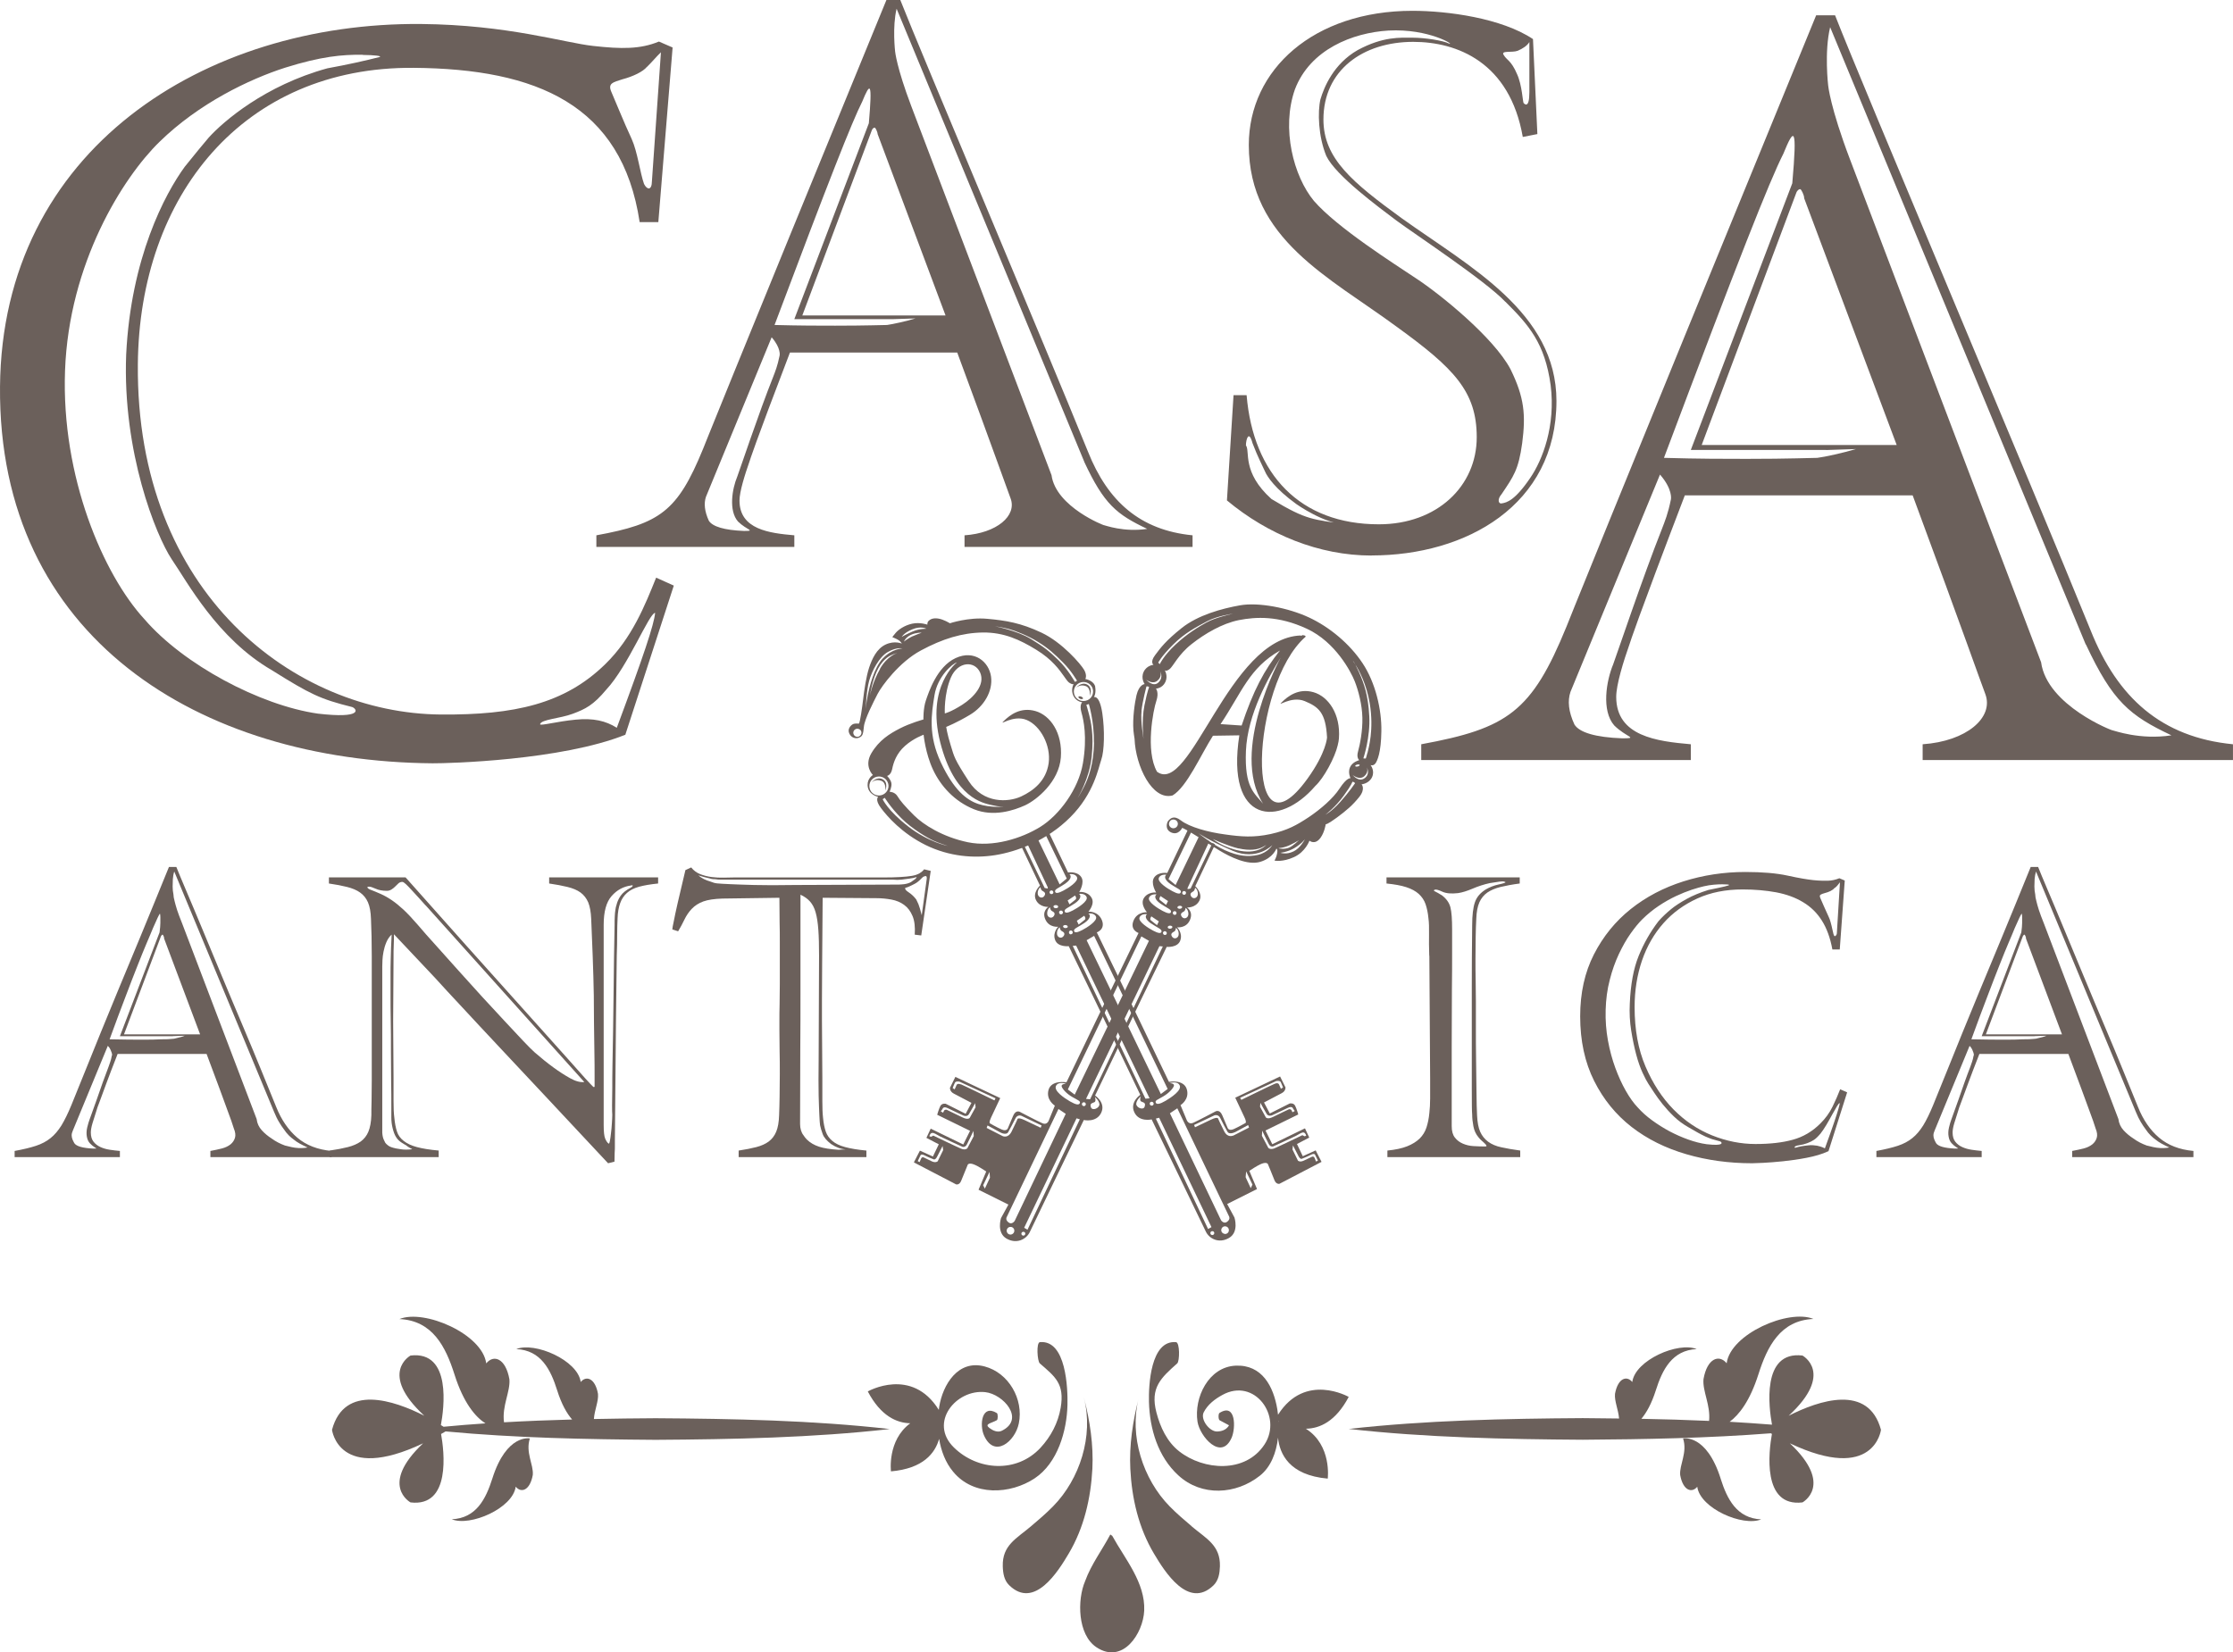 <svg width="127" height="94" viewBox="0 0 127 94" fill="none" xmlns="http://www.w3.org/2000/svg">
<g clip-path="url(#clip0_1603_11879)">
<path d="M62.295 39.085C62.221 38.707 61.727 38.628 61.727 38.628C61.727 38.628 61.846 38.436 61.659 38.109C61.472 37.782 60.409 36.541 59.228 35.988C58.052 35.435 57.217 35.299 56.149 35.203C55.081 35.102 54.024 35.457 54.024 35.457C54.024 35.457 53.666 35.232 53.354 35.187C53.047 35.142 52.888 35.243 52.803 35.333C52.723 35.424 52.746 35.536 52.746 35.536C52.746 35.536 52.331 35.384 51.877 35.48C51.428 35.581 51.093 35.824 50.94 36.005C50.781 36.185 50.752 36.247 50.752 36.247C50.752 36.247 51.031 36.354 51.139 36.439C51.246 36.524 51.292 36.614 51.292 36.614C51.292 36.614 50.883 36.428 50.372 36.665C49.855 36.907 49.599 37.477 49.429 37.985C49.264 38.487 49.15 39.277 49.093 39.756C49.037 40.236 48.917 41.099 48.849 41.167C48.849 41.167 48.639 41.139 48.514 41.195C48.389 41.257 48.179 41.471 48.304 41.731C48.429 41.996 48.696 42.041 48.878 41.956C49.059 41.872 49.093 41.77 49.133 41.342C49.173 40.913 49.673 39.943 49.911 39.48C50.15 39.017 51.144 37.663 52.377 37.003C53.615 36.337 54.717 35.999 55.905 35.982C57.097 35.971 58.006 36.394 58.927 36.958C59.847 37.517 60.262 38.12 60.495 38.447C60.727 38.775 60.75 38.809 60.875 38.876C61 38.95 61.063 38.916 61.063 38.916C61.063 38.916 60.881 39.22 61.045 39.576C61.21 39.925 61.551 39.948 61.551 39.948C61.551 39.948 61.381 40.089 61.506 40.529C61.631 40.969 61.841 41.923 61.591 43.412C61.341 44.901 60.233 46.38 59.165 47.04C58.097 47.7 56.478 48.207 55.047 47.914C53.615 47.615 52.525 46.921 51.991 46.391C51.451 45.855 51.184 45.533 51.036 45.285C50.883 45.042 50.593 45.042 50.593 45.042C50.593 45.042 50.735 44.76 50.696 44.546C50.656 44.337 50.451 44.14 50.451 44.14C50.451 44.14 50.667 44.112 50.741 43.751C50.815 43.384 50.98 42.865 51.474 42.43C51.962 41.996 52.53 41.798 52.53 41.798C52.53 41.798 52.627 42.848 53.064 43.784C53.502 44.721 54.286 45.59 55.388 46.035C56.495 46.487 57.654 46.109 58.307 45.81C58.961 45.505 60.233 44.473 60.335 43.085C60.438 41.697 59.739 40.693 58.887 40.45C58.035 40.208 57.433 40.681 57.092 41.014C56.751 41.353 57.609 40.631 58.393 40.958C59.177 41.285 59.779 42.413 59.642 43.412C59.5 44.411 58.796 44.975 58.069 45.313C57.342 45.646 55.933 45.731 55.098 44.444C54.263 43.158 54.274 43.062 54.07 42.397C53.865 41.736 53.814 41.353 53.814 41.353C53.814 41.353 54.416 41.116 55.183 40.653C55.95 40.191 56.478 39.333 56.365 38.493C56.251 37.658 55.422 36.941 54.348 37.438C53.28 37.934 52.82 39.384 52.661 39.841C52.502 40.298 52.519 40.93 52.519 40.93C52.519 40.93 51.775 41.133 51.184 41.438C50.593 41.742 49.997 42.109 49.559 42.848C49.122 43.587 49.645 44.089 49.645 44.089C49.645 44.089 49.332 44.275 49.343 44.664C49.361 45.217 49.946 45.33 49.946 45.33C49.946 45.33 49.741 45.488 50.105 45.968C50.468 46.453 51.298 47.406 52.644 48.072C53.99 48.732 55.399 48.839 56.603 48.647C57.802 48.456 59.529 47.841 60.875 46.487C62.227 45.138 62.477 43.66 62.63 43.231C62.812 42.729 62.835 41.533 62.693 40.574C62.534 39.508 62.216 39.66 62.216 39.66C62.216 39.66 62.358 39.44 62.284 39.057L62.295 39.085ZM48.861 41.895C48.747 41.945 48.605 41.9 48.554 41.782C48.497 41.669 48.548 41.533 48.667 41.477C48.781 41.426 48.917 41.477 48.974 41.584C49.025 41.703 48.974 41.838 48.861 41.889V41.895ZM50.054 38.053C49.627 38.792 49.48 39.548 49.48 39.548C49.48 39.548 49.611 38.651 49.946 38.03C50.281 37.409 50.673 37.274 50.815 37.218C50.962 37.161 51.019 37.156 51.019 37.156C51.019 37.156 50.474 37.302 50.048 38.047L50.054 38.053ZM50.213 37.449C49.701 38.002 49.446 39.085 49.355 39.553C49.258 40.016 49.236 40.326 49.236 40.326C49.236 40.326 49.275 39.282 49.434 38.724C49.593 38.165 49.997 37.37 50.502 37.088C51.008 36.8 51.32 36.89 51.32 36.89C51.32 36.89 50.73 36.902 50.213 37.455V37.449ZM51.854 36.219C51.672 36.304 51.411 36.495 51.411 36.495C51.411 36.495 51.508 36.253 51.815 36.112C52.121 35.971 52.422 35.993 52.422 35.993C52.422 35.993 52.03 36.134 51.849 36.219H51.854ZM51.928 35.914C51.57 36.067 51.286 36.23 51.286 36.23C51.286 36.23 51.4 36.005 51.888 35.801C52.383 35.593 52.684 35.768 52.684 35.768C52.684 35.768 52.286 35.762 51.934 35.914H51.928ZM55.745 38.261C56.047 38.95 55.376 39.677 54.723 40.095C54.07 40.512 53.735 40.586 53.735 40.586C53.735 40.586 53.678 39.48 54.081 38.543C54.484 37.612 55.439 37.573 55.745 38.261ZM53.15 39.542C53.326 38.476 54.166 37.754 54.428 37.68C54.428 37.68 52.661 39.023 53.473 42.222C54.286 45.42 55.922 45.686 56.393 45.798C56.865 45.911 57.114 45.894 57.114 45.894C57.114 45.894 56.308 45.962 55.638 45.736C54.967 45.511 54.246 44.941 53.513 43.378C52.78 41.816 52.973 40.614 53.15 39.542ZM49.497 44.947C49.366 44.676 49.486 44.349 49.758 44.224C50.031 44.1 50.355 44.213 50.48 44.484C50.61 44.755 50.491 45.076 50.213 45.206C49.94 45.33 49.616 45.212 49.491 44.941L49.497 44.947ZM51.65 47.011C50.485 46.114 50.201 45.466 50.201 45.466L50.321 45.387C50.321 45.387 50.65 45.934 51.258 46.543C51.866 47.152 52.769 47.683 53.104 47.829C53.439 47.982 53.905 48.123 53.905 48.123C53.905 48.123 52.809 47.914 51.644 47.011H51.65ZM60.193 37.55C59.642 37.02 59.415 36.834 58.637 36.354C57.859 35.875 56.586 35.627 56.586 35.627C56.586 35.627 56.99 35.683 57.364 35.779C57.739 35.88 58.472 36.163 59.046 36.524C59.62 36.879 59.978 37.201 60.455 37.686C60.938 38.165 61.256 38.73 61.256 38.73L61.136 38.792C61.136 38.792 60.744 38.086 60.193 37.55ZM62.221 42.244C62.204 43.468 61.898 44.275 61.659 44.743C61.42 45.212 61.284 45.409 61.284 45.409C61.284 45.409 61.96 44.315 62.091 43.034C62.221 41.753 62.034 41.009 61.937 40.636C61.841 40.258 61.784 40.1 61.784 40.1L61.926 40.05C61.926 40.05 62.233 41.031 62.216 42.25L62.221 42.244ZM61.852 39.83C61.58 39.954 61.25 39.841 61.125 39.57C61 39.299 61.114 38.978 61.392 38.848C61.665 38.724 61.989 38.837 62.119 39.108C62.244 39.378 62.13 39.7 61.858 39.83H61.852Z" fill="#6B605B"/>
<path d="M50.132 44.422C50.416 44.535 50.354 44.98 50.354 44.98C50.354 44.98 50.547 44.512 50.2 44.332C49.86 44.151 49.559 44.523 49.559 44.523C49.559 44.523 49.786 44.281 50.127 44.422H50.132Z" fill="#6B605B"/>
<path d="M61.833 38.944C61.492 38.763 61.191 39.136 61.191 39.136C61.191 39.136 61.419 38.899 61.76 39.034C62.044 39.147 61.987 39.593 61.987 39.593C61.987 39.593 62.174 39.124 61.833 38.944Z" fill="#6B605B"/>
<path d="M61.334 39.644C61.322 39.677 61.368 39.728 61.436 39.756C61.51 39.785 61.578 39.773 61.595 39.739C61.606 39.706 61.561 39.655 61.487 39.627C61.413 39.604 61.345 39.604 61.334 39.644Z" fill="#6B605B"/>
<path d="M74.832 65.442L74.094 65.775L73.764 65.081L74.463 64.715L74.219 64.19L72.361 65.093L71.975 64.314L73.838 63.4C73.838 63.4 73.753 63.09 73.662 62.909C73.577 62.729 73.355 62.774 73.355 62.774L72.219 63.344L71.89 62.718C71.89 62.718 72.668 62.311 72.901 62.187C73.134 62.063 73.111 61.86 73.111 61.86L72.804 61.239L70.254 62.447C70.254 62.447 70.646 63.287 70.776 63.558C70.907 63.829 70.845 63.88 70.845 63.88C70.845 63.88 70.441 64.111 70.163 64.235C69.885 64.354 69.822 64.168 69.822 64.168C69.822 64.168 69.669 63.812 69.515 63.445C69.362 63.079 69.123 63.231 69.123 63.231C69.123 63.231 68.112 63.767 67.851 63.88C67.59 63.987 67.493 63.716 67.493 63.716L67.141 62.87C67.141 62.87 67.669 62.548 67.499 61.967C67.328 61.386 66.482 61.544 66.482 61.544L64.795 58.029L62.38 53.042C62.38 53.042 62.88 52.879 62.67 52.348C62.454 51.818 61.903 51.863 61.903 51.863C61.903 51.863 62.307 51.412 62.068 51.051C61.835 50.684 61.381 50.746 61.381 50.746C61.381 50.746 61.721 50.199 61.483 49.877C61.244 49.55 60.744 49.635 60.744 49.635L59.569 47.175L59.375 47.299L60.671 49.979L60.267 50.312L58.921 47.519L58.347 47.824L59.591 50.481V50.549L59.415 50.515L58.166 47.92L58.023 48.01L59.148 50.38C59.148 50.38 58.711 50.78 58.921 51.203C59.131 51.626 59.625 51.592 59.625 51.592C59.625 51.592 59.239 51.829 59.455 52.309C59.671 52.788 60.188 52.721 60.188 52.721C60.188 52.721 59.853 53.037 60.006 53.465C60.154 53.894 60.784 53.827 60.784 53.827L62.278 56.912L64.852 62.283C64.852 62.283 64.244 62.695 64.511 63.27C64.778 63.852 65.499 63.682 65.499 63.682C65.499 63.682 68.385 69.645 68.578 70.057C68.766 70.463 69.322 70.763 69.902 70.424C70.481 70.085 70.208 69.262 70.208 69.262L69.794 68.495L71.492 67.643L71.055 66.61C71.055 66.61 71.498 66.3 71.77 66.198C72.043 66.097 72.106 66.215 72.106 66.215C72.106 66.215 72.384 66.875 72.481 67.135C72.583 67.394 72.77 67.344 72.77 67.344L75.162 66.097L74.827 65.442H74.832ZM59.392 50.972C59.279 51.147 59.012 51.051 59.017 50.803C59.029 50.554 59.177 50.47 59.177 50.47C59.177 50.47 59.188 50.622 59.285 50.678C59.381 50.74 59.512 50.797 59.392 50.972ZM66.414 61.945L66.022 62.238L61.801 53.488L62.227 53.24L66.408 61.945H66.414ZM61.903 51.97C61.903 51.97 62.238 51.914 62.335 52.151C62.432 52.388 61.818 52.772 61.557 52.907C61.295 53.042 61.114 53.093 61.085 52.958C61.057 52.822 61.318 52.749 61.682 52.501C62.04 52.252 62.028 52.049 61.909 51.976L61.903 51.97ZM61.705 52.315C61.631 52.382 61.347 52.597 61.347 52.597L61.244 52.382L61.665 52.094C61.665 52.094 61.778 52.247 61.705 52.315ZM61.369 50.853C61.369 50.853 61.705 50.797 61.801 51.034C61.898 51.271 61.284 51.654 61.023 51.79C60.761 51.925 60.58 51.976 60.551 51.841C60.517 51.705 60.784 51.632 61.142 51.384C61.5 51.135 61.489 50.932 61.369 50.853ZM61.182 51.164C61.108 51.231 60.824 51.446 60.824 51.446L60.722 51.226L61.142 50.944C61.142 50.944 61.256 51.096 61.176 51.164H61.182ZM60.591 50.261C60.949 50.013 60.938 49.81 60.818 49.731C60.818 49.731 61.159 49.674 61.256 49.911C61.352 50.148 60.739 50.532 60.477 50.667C60.216 50.803 60.034 50.853 60.006 50.718C59.978 50.577 60.239 50.509 60.597 50.261H60.591ZM59.694 50.758C59.699 50.695 59.75 50.65 59.807 50.656C59.87 50.656 59.909 50.712 59.909 50.769C59.909 50.831 59.853 50.87 59.79 50.865C59.733 50.865 59.688 50.808 59.694 50.752V50.758ZM59.932 52.117C59.813 52.286 59.546 52.202 59.557 51.948C59.569 51.694 59.716 51.615 59.716 51.615C59.716 51.615 59.728 51.767 59.824 51.824C59.921 51.88 60.051 51.942 59.932 52.117ZM60.04 51.666C59.966 51.666 59.909 51.615 59.915 51.564C59.915 51.519 59.983 51.485 60.057 51.491C60.131 51.491 60.188 51.536 60.182 51.587C60.182 51.638 60.114 51.671 60.04 51.666ZM60.233 51.897C60.239 51.841 60.29 51.795 60.352 51.801C60.415 51.807 60.455 51.858 60.455 51.914C60.449 51.976 60.398 52.021 60.335 52.016C60.273 52.01 60.233 51.959 60.233 51.897ZM60.483 53.257C60.37 53.426 60.102 53.336 60.114 53.087C60.12 52.834 60.273 52.755 60.273 52.755C60.273 52.755 60.284 52.907 60.381 52.963C60.477 53.02 60.608 53.082 60.489 53.257H60.483ZM60.591 52.8C60.517 52.794 60.46 52.749 60.46 52.704C60.46 52.653 60.529 52.619 60.602 52.625C60.676 52.63 60.733 52.676 60.727 52.721C60.727 52.772 60.665 52.8 60.585 52.794L60.591 52.8ZM60.892 53.155C60.835 53.15 60.79 53.093 60.796 53.037C60.796 52.975 60.852 52.929 60.909 52.935C60.972 52.935 61.017 52.992 61.011 53.048C61.011 53.11 60.955 53.155 60.898 53.15L60.892 53.155ZM65.102 62.955C65.022 63.191 64.596 63 64.624 62.78C64.647 62.56 64.88 62.373 64.88 62.373C64.88 62.373 64.795 62.605 64.903 62.661C65.011 62.723 65.181 62.712 65.102 62.949V62.955ZM65.147 62.503L61.011 53.809L61.205 53.793L65.38 62.481L65.147 62.503ZM65.493 62.898C65.431 62.892 65.385 62.836 65.391 62.78C65.391 62.718 65.448 62.672 65.51 62.678C65.573 62.684 65.618 62.74 65.613 62.797C65.607 62.859 65.556 62.904 65.493 62.898ZM65.732 62.723C65.681 62.599 65.834 62.565 66.158 62.373C66.487 62.182 66.726 61.911 66.766 61.77C66.806 61.623 66.51 61.617 66.51 61.617C66.51 61.617 66.965 61.465 67.095 61.747C67.22 62.024 66.629 62.424 66.294 62.622C65.959 62.819 65.783 62.847 65.726 62.723H65.732ZM68.709 69.916L65.738 63.637L65.925 63.586L68.902 69.809L68.709 69.916ZM68.942 70.26C68.879 70.26 68.834 70.198 68.839 70.142C68.839 70.08 68.896 70.035 68.959 70.04C69.021 70.04 69.067 70.097 69.061 70.159C69.055 70.221 68.998 70.266 68.942 70.26ZM69.657 70.193C69.538 70.181 69.447 70.08 69.459 69.961C69.47 69.843 69.572 69.753 69.691 69.764C69.811 69.775 69.902 69.877 69.89 70.001C69.885 70.119 69.777 70.21 69.657 70.198V70.193ZM69.907 69.211C69.907 69.211 69.987 69.358 69.794 69.504C69.6 69.651 69.447 69.42 69.447 69.42L66.539 63.333L66.959 63.05L69.907 69.211ZM70.123 64.602C70.123 64.602 69.828 64.754 69.623 64.354C69.419 63.953 69.288 63.66 69.288 63.66C69.288 63.66 69.299 63.49 68.868 63.699C68.436 63.908 67.965 64.128 67.965 64.128L67.913 63.998L69.055 63.457C69.055 63.457 69.288 63.355 69.407 63.615C69.527 63.874 69.725 64.23 69.811 64.382C69.89 64.534 70.14 64.461 70.271 64.393C70.396 64.32 70.987 64.004 70.987 64.004L71.038 64.145L70.123 64.613V64.602ZM71.231 67.394L71.134 67.592L70.845 66.971L70.873 66.638L71.237 67.4L71.231 67.394ZM70.6 62.571L70.532 62.452L72.583 61.499C72.583 61.499 72.793 61.454 72.844 61.561C72.895 61.668 72.969 61.866 72.969 61.866L72.85 61.939L72.748 61.702C72.748 61.702 72.708 61.561 72.492 61.657C72.276 61.747 70.595 62.571 70.595 62.571H70.6ZM71.685 62.74C71.685 62.74 71.941 63.208 72.043 63.372C72.145 63.53 72.339 63.451 72.339 63.451C72.339 63.451 72.963 63.163 73.236 63.028C73.509 62.892 73.543 63.073 73.543 63.073L73.639 63.203L73.509 63.276C73.509 63.276 73.492 63.248 73.458 63.169C73.424 63.09 73.316 63.101 73.316 63.101C73.316 63.101 72.713 63.383 72.401 63.541C72.083 63.699 71.992 63.564 71.992 63.564L71.663 62.96L71.685 62.734V62.74ZM72.509 65.318C72.242 65.431 72.134 65.301 72.134 65.301L71.77 64.613L71.787 64.32C71.787 64.32 72.072 64.924 72.162 65.087C72.253 65.262 72.401 65.222 72.401 65.222C72.401 65.222 73.52 64.715 73.702 64.619C73.889 64.517 74.043 64.404 74.151 64.427C74.264 64.461 74.287 64.613 74.287 64.613L74.196 64.641L74.071 64.579C74.071 64.579 72.77 65.206 72.503 65.318H72.509ZM74.77 65.882C74.719 65.758 74.622 65.803 74.622 65.803C74.622 65.803 74.367 65.922 74.145 66.029C73.923 66.131 73.821 66.029 73.821 66.029L73.509 65.392L73.537 65.16C73.537 65.16 73.708 65.488 73.833 65.736C73.952 65.99 74.054 65.916 74.054 65.916C74.054 65.916 74.332 65.809 74.554 65.696C74.775 65.584 74.798 65.702 74.798 65.702L74.957 66.024L74.849 66.08C74.849 66.08 74.821 66.012 74.77 65.882Z" fill="#6B605B"/>
<path d="M51.984 66.131L54.376 67.377C54.376 67.377 54.563 67.434 54.666 67.174C54.768 66.915 55.041 66.255 55.041 66.255C55.041 66.255 55.103 66.136 55.376 66.238C55.648 66.339 56.091 66.644 56.091 66.644L55.654 67.682L57.352 68.528L56.932 69.296C56.932 69.296 56.665 70.119 57.239 70.458C57.818 70.796 58.375 70.497 58.568 70.091C58.761 69.679 61.641 63.716 61.641 63.716C61.641 63.716 62.357 63.88 62.63 63.304C62.903 62.729 62.283 62.323 62.283 62.323L64.857 56.952L66.356 53.866C66.356 53.866 66.981 53.928 67.129 53.499C67.277 53.07 66.947 52.754 66.947 52.754C66.947 52.754 67.464 52.822 67.674 52.343C67.89 51.857 67.51 51.626 67.51 51.626C67.51 51.626 67.998 51.66 68.214 51.237C68.424 50.819 67.981 50.413 67.981 50.413L69.106 48.038L68.964 47.948L67.714 50.549L67.543 50.582V50.515L68.782 47.858L68.208 47.547L66.862 50.346L66.459 50.013L67.754 47.327L67.561 47.203L66.385 49.663C66.385 49.663 65.891 49.584 65.652 49.905C65.413 50.227 65.754 50.774 65.754 50.774C65.754 50.774 65.3 50.718 65.061 51.084C64.828 51.446 65.231 51.897 65.231 51.897C65.231 51.897 64.675 51.852 64.465 52.382C64.254 52.912 64.754 53.076 64.754 53.076L62.34 58.063L60.653 61.572C60.653 61.572 59.807 61.42 59.636 61.995C59.471 62.576 59.994 62.898 59.994 62.898L59.648 63.744C59.648 63.744 59.557 64.015 59.29 63.902C59.023 63.789 58.017 63.259 58.017 63.259C58.017 63.259 57.779 63.107 57.625 63.468C57.472 63.829 57.319 64.19 57.319 64.19C57.319 64.19 57.25 64.376 56.978 64.258C56.699 64.139 56.296 63.902 56.296 63.902C56.296 63.902 56.233 63.857 56.364 63.581C56.495 63.304 56.887 62.469 56.887 62.469L54.336 61.262L54.029 61.883C54.029 61.883 54.007 62.086 54.24 62.21C54.472 62.334 55.251 62.74 55.251 62.74L54.921 63.361L53.785 62.791C53.785 62.791 53.569 62.746 53.478 62.926C53.388 63.107 53.302 63.417 53.302 63.417L55.171 64.331L54.785 65.109L52.933 64.207L52.689 64.731L53.393 65.098L53.058 65.792L52.319 65.459L51.984 66.108V66.131ZM67.862 50.712C67.958 50.656 67.97 50.503 67.97 50.503C67.97 50.503 68.117 50.582 68.129 50.836C68.134 51.09 67.873 51.18 67.754 51.006C67.64 50.836 67.765 50.774 67.862 50.712ZM64.919 53.273L65.345 53.522L61.124 62.272L60.733 61.978L64.913 53.273H64.919ZM65.47 52.534C65.828 52.783 66.095 52.856 66.061 52.997C66.032 53.132 65.851 53.082 65.589 52.946C65.328 52.811 64.709 52.427 64.811 52.19C64.908 51.953 65.243 52.01 65.243 52.01C65.118 52.083 65.112 52.292 65.47 52.54V52.534ZM65.487 52.134L65.907 52.416L65.805 52.63C65.805 52.63 65.521 52.416 65.447 52.348C65.374 52.281 65.487 52.128 65.487 52.128V52.134ZM66.01 51.412C66.368 51.66 66.629 51.733 66.601 51.874C66.572 52.01 66.39 51.959 66.129 51.824C65.868 51.688 65.254 51.305 65.351 51.068C65.447 50.831 65.783 50.881 65.783 50.881C65.658 50.96 65.646 51.163 66.01 51.412ZM66.004 50.977L66.43 51.259L66.322 51.479C66.322 51.479 66.044 51.265 65.964 51.197C65.891 51.13 66.004 50.977 66.004 50.977ZM67.157 50.752C67.129 50.893 66.941 50.836 66.686 50.701C66.424 50.566 65.811 50.182 65.907 49.945C66.004 49.708 66.339 49.764 66.339 49.764C66.22 49.838 66.209 50.041 66.567 50.289C66.924 50.537 67.191 50.611 67.163 50.746L67.157 50.752ZM67.356 50.904C67.294 50.904 67.243 50.864 67.237 50.803C67.237 50.74 67.282 50.695 67.339 50.69C67.401 50.69 67.453 50.729 67.453 50.785C67.458 50.848 67.413 50.898 67.356 50.904ZM67.328 51.857C67.424 51.801 67.43 51.649 67.43 51.649C67.43 51.649 67.578 51.728 67.589 51.981C67.6 52.23 67.333 52.326 67.214 52.151C67.095 51.976 67.225 51.919 67.322 51.857H67.328ZM66.964 51.626C66.964 51.575 67.021 51.536 67.095 51.53C67.169 51.525 67.231 51.558 67.237 51.604C67.237 51.649 67.18 51.694 67.106 51.7C67.032 51.7 66.97 51.671 66.964 51.626ZM66.816 52.044C66.754 52.049 66.709 52.004 66.703 51.948C66.697 51.886 66.743 51.835 66.799 51.835C66.862 51.829 66.913 51.874 66.913 51.936C66.919 51.993 66.873 52.049 66.811 52.049L66.816 52.044ZM66.777 52.997C66.879 52.941 66.879 52.788 66.879 52.788C66.879 52.788 67.032 52.867 67.038 53.121C67.049 53.375 66.782 53.465 66.663 53.29C66.549 53.121 66.674 53.059 66.771 52.997H66.777ZM66.413 52.754C66.407 52.704 66.464 52.664 66.538 52.658C66.612 52.658 66.674 52.687 66.68 52.732C66.68 52.783 66.623 52.828 66.555 52.833C66.476 52.833 66.413 52.805 66.413 52.754ZM66.14 53.087C66.14 53.031 66.18 52.974 66.243 52.974C66.299 52.974 66.351 53.014 66.362 53.076C66.362 53.138 66.322 53.189 66.26 53.189C66.203 53.194 66.146 53.149 66.146 53.087H66.14ZM62.249 62.7C62.357 62.639 62.272 62.407 62.272 62.407C62.272 62.407 62.505 62.593 62.528 62.813C62.55 63.033 62.124 63.225 62.045 62.988C61.965 62.751 62.136 62.763 62.243 62.7H62.249ZM61.766 62.514L65.942 53.826L66.135 53.843L61.999 62.537L61.766 62.514ZM61.533 62.825C61.528 62.763 61.573 62.712 61.636 62.706C61.698 62.7 61.749 62.746 61.755 62.808C61.755 62.87 61.715 62.921 61.653 62.926C61.596 62.926 61.539 62.887 61.533 62.825ZM60.852 62.655C60.517 62.458 59.931 62.063 60.056 61.781C60.181 61.499 60.636 61.651 60.636 61.651C60.636 61.651 60.346 61.657 60.38 61.803C60.42 61.95 60.659 62.221 60.988 62.407C61.318 62.599 61.465 62.633 61.414 62.757C61.363 62.881 61.187 62.847 60.852 62.655ZM58.25 69.843L61.227 63.62L61.414 63.676L58.438 69.956L58.25 69.848V69.843ZM58.091 70.193C58.085 70.13 58.131 70.08 58.193 70.074C58.256 70.074 58.313 70.114 58.313 70.176C58.313 70.238 58.267 70.288 58.21 70.294C58.148 70.294 58.097 70.255 58.091 70.193ZM57.256 70.029C57.245 69.91 57.341 69.803 57.455 69.798C57.574 69.786 57.682 69.877 57.688 69.995C57.699 70.114 57.608 70.221 57.489 70.232C57.37 70.243 57.267 70.153 57.256 70.035V70.029ZM60.193 63.084L60.613 63.366L57.71 69.454C57.71 69.454 57.557 69.691 57.364 69.544C57.165 69.397 57.25 69.25 57.25 69.25L60.199 63.09L60.193 63.084ZM56.114 64.167L56.165 64.026C56.165 64.026 56.756 64.342 56.881 64.416C57.006 64.489 57.262 64.562 57.341 64.404C57.426 64.246 57.62 63.897 57.745 63.637C57.864 63.377 58.097 63.479 58.097 63.479L59.239 64.026L59.187 64.156C59.187 64.156 58.716 63.936 58.284 63.727C57.852 63.519 57.858 63.688 57.858 63.688C57.858 63.688 57.733 63.975 57.529 64.382C57.324 64.782 57.023 64.63 57.023 64.63L56.108 64.162L56.114 64.167ZM56.279 66.667L56.302 66.999L56.012 67.62L55.915 67.428L56.279 66.667ZM54.649 61.691C54.433 61.6 54.399 61.736 54.399 61.736L54.296 61.973L54.183 61.899C54.183 61.899 54.257 61.696 54.308 61.595C54.359 61.488 54.569 61.533 54.569 61.533L56.62 62.48L56.557 62.599C56.557 62.599 54.87 61.775 54.654 61.685L54.649 61.691ZM55.484 62.994L55.154 63.592C55.154 63.592 55.063 63.727 54.745 63.569C54.427 63.411 53.831 63.129 53.831 63.129C53.831 63.129 53.723 63.118 53.689 63.191C53.654 63.27 53.637 63.299 53.637 63.299L53.507 63.225L53.603 63.09C53.603 63.09 53.643 62.909 53.91 63.045C54.177 63.18 54.808 63.468 54.808 63.468C54.808 63.468 55.001 63.547 55.103 63.389C55.205 63.225 55.461 62.757 55.461 62.757L55.484 62.983V62.994ZM53.075 64.607L52.95 64.669L52.859 64.641C52.859 64.641 52.882 64.489 52.995 64.455C53.109 64.421 53.263 64.54 53.45 64.641C53.632 64.737 54.751 65.245 54.751 65.245C54.751 65.245 54.904 65.279 54.989 65.109C55.08 64.94 55.364 64.337 55.364 64.337L55.381 64.63L55.018 65.324C55.018 65.324 54.91 65.454 54.649 65.341C54.382 65.228 53.081 64.602 53.081 64.602L53.075 64.607ZM52.303 66.108L52.195 66.057L52.348 65.736C52.348 65.736 52.371 65.617 52.592 65.73C52.814 65.843 53.092 65.95 53.092 65.95C53.092 65.95 53.194 66.023 53.314 65.77C53.439 65.516 53.609 65.194 53.609 65.194L53.643 65.425L53.331 66.063C53.331 66.063 53.223 66.17 53.001 66.069C52.785 65.967 52.53 65.843 52.53 65.843C52.53 65.843 52.428 65.798 52.382 65.922C52.325 66.046 52.303 66.114 52.303 66.114V66.108Z" fill="#6B605B"/>
<path d="M35.578 41.793C31.932 43.26 25.495 43.429 24.604 43.423C11.345 43.316 -0.118 36.27 0.001 21.996C0.115 8.496 11.646 1.258 23.95 1.365C28.87 1.41 32.108 2.437 33.727 2.612C35.346 2.793 36.408 2.804 37.476 2.364L38.254 2.702L37.442 12.637H36.38C35.374 5.952 30.523 3.915 23.53 3.859C13.856 3.78 7.92 11.114 7.84 20.727C7.727 33.782 16.787 40.58 25.064 40.648C29.262 40.681 32.113 40.044 34.425 37.782C35.948 36.298 36.692 34.414 37.317 32.862L38.322 33.313L35.567 41.793H35.578ZM20.633 3.114C19.457 3.103 18.281 3.204 16.208 3.853C14.191 4.502 11.322 5.867 9.067 8.073C6.982 10.11 3.921 14.973 3.699 21.082C3.477 27.142 5.892 32.71 8.221 35.232C10.436 37.804 14.782 40.123 18.077 40.597C20.65 40.896 20.315 40.337 20.036 40.224C18.196 39.767 17.634 39.485 15.469 38.131C12.351 36.326 10.646 33.093 9.76 31.807C8.874 30.465 6.96 25.731 7.176 20.174C7.443 14.674 9.38 11.029 10.51 9.483C11.135 8.711 11.584 8.158 11.868 7.83C12.714 6.894 15.083 4.857 18.616 3.887C19.792 3.673 20.747 3.458 21.587 3.244C21.752 3.187 21.309 3.131 20.633 3.125V3.114ZM34.482 39.231C33.744 40.117 33.295 40.337 32.568 40.608C31.841 40.879 30.778 40.924 30.716 41.2C30.716 41.308 31.67 41.042 32.733 40.941C33.738 40.839 34.465 41.009 35.079 41.404C36.624 37.251 37.197 35.531 37.26 34.865C36.925 34.865 35.721 37.906 34.482 39.231ZM36.794 3.802C36.567 4.079 36.01 4.35 35.391 4.513C34.886 4.677 34.55 4.728 34.772 5.23C34.993 5.732 35.482 6.956 35.925 7.904C36.255 8.626 36.408 9.85 36.629 10.465C36.794 10.798 37.072 10.86 37.078 10.301L37.59 2.973C37.305 3.249 37.084 3.526 36.8 3.802H36.794Z" fill="#6B605B"/>
<path d="M54.857 31.113V30.453C56.686 30.329 57.85 29.342 57.475 28.349C57.225 27.689 56.686 26.12 54.442 20.056H44.927C42.888 25.381 42.643 26.205 42.643 26.205C42.354 27.029 42.058 27.977 42.058 28.473C42.058 30.126 43.763 30.329 45.177 30.453V31.113H33.918V30.453C37.531 29.793 38.531 29.094 39.985 25.539C39.985 25.539 41.274 22.279 50.414 0H51.204C52.369 2.967 59.39 19.559 61.884 25.709C63.003 28.512 64.832 30.16 67.826 30.453V31.113H54.862H54.857ZM43.887 19.187L40.15 28.264C40.025 28.637 40.07 29.088 40.314 29.624C40.525 29.957 41.189 30.16 42.308 30.205C43.013 30.205 42.473 30.16 41.973 29.669C41.433 29.049 41.638 27.813 41.933 27.108C42.058 26.781 43.177 23.435 43.967 21.455C44.092 21.128 44.217 20.834 44.342 20.219C44.342 20.219 44.427 19.808 43.887 19.187ZM50.823 18.155H45.177L49.415 7.012C49.619 4.62 49.5 4.66 49.04 5.777C48.455 6.934 47.171 10.189 44.052 18.488C45.506 18.527 46.631 18.527 47.5 18.527C49.29 18.527 50.159 18.488 50.449 18.488C50.778 18.442 51.528 18.279 52.068 18.115L50.818 18.155H50.823ZM49.914 7.633C49.914 7.509 49.79 7.261 49.75 7.261C49.704 7.261 49.619 7.3 49.579 7.424L45.631 17.946H53.777L49.914 7.627V7.633ZM61.673 26.284L50.994 0.496C50.744 1.529 50.909 2.928 50.909 2.928C50.909 2.928 50.994 3.836 51.823 6.025L59.804 27.029C60.054 28.845 62.838 29.917 62.792 29.878C62.838 29.878 63.917 30.29 65.246 30.087C63.502 29.263 62.792 28.682 61.673 26.29V26.284Z" fill="#6B605B"/>
<path d="M78.007 31.604C75.013 31.604 72.11 30.408 69.781 28.468L70.156 22.482H70.9C71.275 26.984 73.934 29.827 78.421 29.827C81.745 29.827 83.988 27.644 83.988 24.874C83.988 22.273 82.699 20.953 79.461 18.606C75.598 15.757 71.025 13.613 71.025 8.248C71.025 3.955 74.723 0.615 80.33 0.615C82.324 0.615 85.397 1.027 87.187 2.223L87.437 7.627L86.607 7.791C85.863 3.537 82.869 2.381 80.376 2.381C77.513 2.381 75.269 3.994 75.269 6.798C75.269 9.027 76.933 10.386 79.717 12.412C83.579 15.176 88.522 17.777 88.522 22.809C88.522 28.75 83.369 31.599 78.012 31.599L78.007 31.604ZM73.729 28.676C72.525 27.807 72.065 27.108 71.946 26.82C71.821 26.532 71.531 25.997 71.236 25.212C71.025 24.428 70.861 25.009 70.861 25.336C71.111 25.664 70.611 26.86 72.315 28.389C74.354 29.624 74.684 29.539 76.592 29.833C75.348 29.833 73.729 28.676 73.729 28.676ZM85.613 17.167C84.488 15.971 80.415 13.286 79.421 12.547C78.382 11.763 75.973 9.991 75.433 8.874C74.973 7.757 74.934 6.358 75.098 5.653C75.308 4.948 75.848 3.633 77.217 2.849C78.671 2.065 79.626 2.144 80.336 2.144C81.046 2.144 82.08 2.307 82.415 2.477C82.79 2.601 81.29 1.614 78.967 1.738C76.927 1.862 74.519 2.81 73.65 5.077C72.86 7.306 73.57 10.031 74.729 11.43C76.058 12.959 79.257 14.979 80.546 15.842C81.875 16.71 84.948 19.187 85.909 21.004C86.698 22.611 86.783 23.604 86.573 25.212C86.363 26.741 86.073 27.108 85.409 28.101C85.119 28.434 85.244 28.682 85.409 28.637C85.698 28.592 86.158 28.473 87.028 27.192C87.732 26.166 88.482 24.225 88.192 21.912C87.863 19.52 86.948 18.488 85.619 17.167H85.613ZM86.982 2.392C86.857 2.601 86.607 2.764 86.317 2.889C85.988 3.013 85.323 2.849 85.528 3.137C85.693 3.425 85.943 3.425 86.278 4.209C86.567 4.829 86.607 5.817 86.653 5.862C86.692 5.901 86.982 6.234 86.982 5.241V2.392Z" fill="#6B605B"/>
<path d="M109.349 43.237V42.34C111.837 42.171 113.422 40.823 112.91 39.474C112.57 38.577 111.837 36.439 108.781 28.18H95.823C93.051 35.429 92.71 36.552 92.71 36.552C92.312 37.675 91.921 38.967 91.921 39.644C91.921 41.889 94.238 42.171 96.164 42.34V43.237H80.832V42.34C85.751 41.438 87.115 40.484 89.092 35.649C89.092 35.649 90.847 31.209 103.293 0.869H104.367C105.946 4.914 115.512 27.503 118.909 35.875C120.437 39.694 122.925 41.94 126.998 42.34V43.237H109.349ZM94.409 27.001L89.319 39.361C89.148 39.869 89.205 40.484 89.546 41.218C89.83 41.669 90.733 41.945 92.261 42.002C93.221 42.002 92.489 41.945 91.807 41.268C91.074 40.428 91.353 38.741 91.75 37.787C91.921 37.336 93.449 32.783 94.522 30.087C94.693 29.635 94.863 29.246 95.034 28.4C95.034 28.4 95.147 27.841 94.409 26.995V27.001ZM103.861 25.596H96.164L101.935 10.426C102.22 7.165 102.049 7.221 101.43 8.739C100.635 10.307 98.879 14.753 94.636 26.047C96.618 26.104 98.147 26.104 99.334 26.104C101.771 26.104 102.958 26.047 103.356 26.047C103.81 25.991 104.821 25.765 105.56 25.545L103.861 25.602V25.596ZM102.611 11.266C102.611 11.097 102.441 10.759 102.384 10.759C102.327 10.759 102.214 10.815 102.157 10.984L96.783 25.314H107.872L102.606 11.266H102.611ZM118.625 36.665L104.088 1.546C103.748 2.951 103.975 4.857 103.975 4.857C103.975 4.857 104.088 6.099 105.219 9.072L116.086 37.675C116.421 40.146 120.216 41.607 120.159 41.55C120.221 41.55 121.687 42.109 123.499 41.832C121.125 40.71 120.159 39.92 118.636 36.665H118.625Z" fill="#6B605B"/>
<path d="M11.966 65.826V65.476C12.205 65.431 12.421 65.386 12.619 65.335C12.818 65.284 12.977 65.205 13.108 65.104C13.233 65.002 13.318 64.878 13.363 64.731C13.409 64.585 13.386 64.404 13.295 64.184C13.221 63.936 13.108 63.62 12.966 63.242C12.847 62.909 12.687 62.475 12.489 61.939C12.29 61.408 12.046 60.748 11.75 59.959H6.689C6.41 60.675 6.189 61.245 6.035 61.668C5.882 62.091 5.757 62.418 5.672 62.655C5.57 62.92 5.501 63.107 5.473 63.225C5.399 63.445 5.331 63.665 5.263 63.891C5.195 64.117 5.166 64.297 5.166 64.427C5.166 64.647 5.217 64.822 5.32 64.951C5.422 65.081 5.553 65.183 5.717 65.256C5.876 65.329 6.058 65.38 6.246 65.408C6.439 65.437 6.626 65.459 6.819 65.476V65.826H0.832V65.476C1.321 65.386 1.724 65.29 2.048 65.183C2.371 65.076 2.65 64.929 2.877 64.743C3.104 64.562 3.309 64.32 3.496 64.021C3.678 63.722 3.865 63.338 4.059 62.87C4.235 62.43 4.553 61.651 5.007 60.528C5.2 60.049 5.433 59.468 5.706 58.797C5.979 58.125 6.302 57.335 6.677 56.433C7.052 55.53 7.484 54.486 7.973 53.313C8.461 52.139 9.001 50.808 9.609 49.319H10.029C10.131 49.584 10.319 50.024 10.58 50.644C10.847 51.265 11.148 51.993 11.495 52.822C11.841 53.651 12.21 54.548 12.608 55.502C13.006 56.455 13.398 57.397 13.79 58.317C14.181 59.236 14.539 60.105 14.874 60.923C15.204 61.741 15.482 62.418 15.704 62.96C15.999 63.705 16.403 64.291 16.908 64.72C17.414 65.149 18.067 65.403 18.862 65.476V65.826H11.966ZM6.376 60.043C6.376 59.998 6.371 59.947 6.354 59.891C6.337 59.846 6.314 59.789 6.285 59.716C6.257 59.643 6.206 59.569 6.132 59.496L4.144 64.314C4.098 64.415 4.076 64.506 4.076 64.585C4.076 64.664 4.093 64.743 4.121 64.816C4.149 64.889 4.189 64.963 4.229 65.036C4.348 65.211 4.701 65.312 5.291 65.341C5.422 65.341 5.484 65.341 5.479 65.329C5.473 65.324 5.433 65.296 5.359 65.25C5.286 65.205 5.206 65.138 5.115 65.042C5.024 64.946 4.968 64.822 4.939 64.658C4.911 64.5 4.916 64.325 4.962 64.133C5.007 63.942 5.053 63.8 5.092 63.693C5.11 63.648 5.155 63.519 5.234 63.298C5.314 63.078 5.405 62.819 5.513 62.52C5.621 62.221 5.729 61.905 5.842 61.578C5.962 61.251 6.07 60.952 6.172 60.692C6.2 60.602 6.234 60.511 6.268 60.416C6.302 60.32 6.337 60.196 6.365 60.032L6.376 60.043ZM9.824 58.949H6.819L9.075 53.042C9.103 52.822 9.12 52.642 9.12 52.506V52.19C9.12 52.1 9.114 52.032 9.097 51.97C9.052 52.015 8.921 52.292 8.7 52.8C8.609 53.02 8.495 53.302 8.347 53.64C8.2 53.984 8.029 54.407 7.831 54.909C7.632 55.411 7.399 56.01 7.138 56.703C6.871 57.397 6.569 58.204 6.234 59.124C7.001 59.141 7.615 59.146 8.08 59.146C8.546 59.146 8.904 59.141 9.154 59.124C9.45 59.124 9.654 59.118 9.773 59.101C9.864 59.101 9.949 59.084 10.04 59.056C10.114 59.039 10.194 59.022 10.273 59C10.353 58.977 10.432 58.954 10.506 58.921L9.841 58.943L9.824 58.949ZM9.336 53.369C9.336 53.341 9.325 53.302 9.302 53.251C9.279 53.2 9.262 53.172 9.245 53.172C9.217 53.172 9.188 53.2 9.154 53.262L7.052 58.842H11.381L9.325 53.369H9.336ZM17.493 65.279C17.328 65.205 17.186 65.132 17.05 65.059C16.919 64.985 16.806 64.912 16.721 64.839C16.618 64.765 16.522 64.686 16.431 64.596C16.329 64.495 16.232 64.376 16.147 64.246C16.056 64.128 15.965 63.992 15.869 63.829C15.772 63.671 15.681 63.479 15.59 63.259L9.91 49.578C9.864 49.725 9.841 49.871 9.83 50.018C9.824 50.165 9.819 50.3 9.819 50.436C9.819 50.599 9.836 50.74 9.864 50.876C9.864 50.977 9.887 51.107 9.932 51.271C9.961 51.4 10.012 51.57 10.074 51.773C10.143 51.976 10.233 52.224 10.353 52.517L14.596 63.66C14.624 63.908 14.727 64.122 14.892 64.303C15.056 64.483 15.249 64.641 15.454 64.771C15.675 64.934 15.925 65.064 16.204 65.166C16.306 65.194 16.431 65.222 16.579 65.256C16.698 65.284 16.834 65.301 16.988 65.312C17.141 65.318 17.306 65.312 17.488 65.279H17.493Z" fill="#6B605B"/>
<path d="M37.43 50.261C36.987 50.306 36.624 50.368 36.34 50.447C36.056 50.526 35.828 50.644 35.658 50.797C35.487 50.949 35.357 51.141 35.272 51.378C35.187 51.609 35.135 51.902 35.124 52.252C35.113 52.5 35.101 52.799 35.101 53.149C35.101 53.499 35.096 53.911 35.078 54.373L35.033 58.052L34.971 64.861V65.188C34.971 65.307 34.971 65.431 34.959 65.572C34.954 65.713 34.948 65.882 34.948 66.085L34.584 66.176C33.329 64.833 32.193 63.62 31.176 62.531C30.159 61.442 29.244 60.472 28.438 59.609C27.631 58.746 26.921 57.99 26.313 57.33C25.7 56.675 25.172 56.105 24.734 55.62C23.678 54.498 22.905 53.674 22.405 53.149C22.405 53.324 22.405 53.527 22.394 53.764C22.382 54.001 22.382 54.232 22.382 54.464L22.36 58.097L22.382 61.29V62.616C22.382 63.016 22.394 63.343 22.428 63.592C22.456 63.896 22.507 64.156 22.576 64.37C22.644 64.585 22.774 64.76 22.962 64.906C23.149 65.053 23.393 65.171 23.712 65.256C24.03 65.341 24.439 65.408 24.95 65.453V65.826H18.753V65.453C19.15 65.397 19.497 65.329 19.786 65.256C20.076 65.183 20.32 65.076 20.514 64.94C20.707 64.799 20.854 64.613 20.951 64.382C21.047 64.15 21.11 63.834 21.121 63.439C21.121 63.248 21.121 62.977 21.133 62.627C21.138 62.277 21.144 61.888 21.144 61.454V54.385C21.144 53.589 21.127 52.884 21.099 52.275C21.087 51.88 21.03 51.569 20.928 51.333C20.826 51.101 20.678 50.915 20.479 50.774C20.281 50.633 20.036 50.532 19.741 50.458C19.451 50.385 19.105 50.317 18.707 50.261V49.911H23.064C24.376 51.383 25.529 52.681 26.535 53.809C27.54 54.932 28.415 55.908 29.165 56.743C29.915 57.572 30.545 58.277 31.057 58.853C31.568 59.428 32 59.908 32.34 60.286C33.124 61.177 33.596 61.696 33.749 61.837H33.795C33.795 61.837 33.817 61.831 33.817 61.815V61.183C33.817 60.816 33.817 60.376 33.806 59.857C33.795 59.338 33.789 58.791 33.783 58.204C33.778 57.623 33.772 57.093 33.772 56.63C33.761 55.931 33.738 55.18 33.709 54.385C33.681 53.589 33.653 52.884 33.624 52.275C33.607 51.88 33.55 51.569 33.454 51.333C33.352 51.101 33.21 50.915 33.017 50.774C32.823 50.633 32.579 50.532 32.278 50.458C31.977 50.385 31.63 50.317 31.233 50.261V49.911H37.43V50.261ZM24.206 51.508C24.092 51.378 23.962 51.231 23.82 51.079C23.678 50.926 23.541 50.78 23.416 50.639C23.286 50.498 23.178 50.385 23.087 50.3C22.996 50.215 22.928 50.17 22.882 50.17C22.797 50.17 22.723 50.199 22.666 50.249C22.61 50.3 22.547 50.357 22.485 50.424C22.422 50.492 22.348 50.548 22.269 50.599C22.189 50.65 22.104 50.678 22.002 50.678C21.758 50.678 21.547 50.639 21.371 50.56C21.195 50.481 21.07 50.441 20.996 50.441C20.911 50.441 20.877 50.458 20.9 50.498C20.922 50.537 20.962 50.565 21.019 50.593C21.246 50.684 21.462 50.768 21.661 50.859C21.86 50.949 22.064 51.062 22.28 51.208C22.496 51.355 22.718 51.536 22.956 51.756C23.189 51.976 23.456 52.258 23.757 52.608C24.041 52.946 24.388 53.335 24.797 53.787C25.2 54.238 25.626 54.712 26.069 55.208C26.512 55.705 26.961 56.201 27.415 56.698C27.87 57.194 28.296 57.651 28.688 58.074C29.08 58.497 29.426 58.87 29.733 59.191C30.04 59.513 30.261 59.739 30.409 59.868C30.778 60.19 31.142 60.483 31.5 60.743C31.801 60.963 32.108 61.16 32.42 61.335C32.732 61.51 33.005 61.583 33.232 61.555L24.212 51.508H24.206ZM23.433 65.363C23.359 65.335 23.286 65.29 23.2 65.233C23.155 65.205 23.127 65.183 23.115 65.166C23.058 65.138 22.962 65.076 22.826 64.991C22.689 64.901 22.587 64.793 22.513 64.664C22.439 64.545 22.382 64.387 22.331 64.184C22.28 63.981 22.257 63.778 22.257 63.569V62.903C22.257 62.52 22.257 62.052 22.246 61.516C22.24 60.974 22.235 60.393 22.235 59.778C22.235 59.163 22.235 58.576 22.223 58.04C22.212 57.505 22.212 57.042 22.212 56.664V55.417C22.212 55.197 22.212 54.909 22.223 54.543C22.229 54.176 22.246 53.719 22.274 53.166C22.144 53.285 22.047 53.431 21.973 53.606C21.899 53.781 21.848 53.956 21.814 54.131C21.78 54.306 21.758 54.469 21.752 54.622C21.746 54.774 21.741 54.898 21.741 54.983V64.438C21.752 64.63 21.792 64.776 21.848 64.878L21.911 65.008C21.939 65.053 21.996 65.104 22.081 65.171C22.166 65.239 22.314 65.29 22.53 65.335C22.615 65.352 22.706 65.363 22.808 65.38C22.979 65.408 23.189 65.408 23.428 65.38L23.433 65.363ZM35.897 50.373C35.453 50.43 35.084 50.633 34.783 50.977C34.482 51.321 34.334 51.863 34.334 52.608V64.009C34.334 64.387 34.363 64.641 34.42 64.776C34.476 64.906 34.539 65.002 34.613 65.058C34.641 65.076 34.664 65.025 34.687 64.906C34.709 64.788 34.732 64.647 34.749 64.466C34.772 64.291 34.789 64.105 34.8 63.908C34.812 63.71 34.823 63.547 34.823 63.417C34.806 63.225 34.806 62.723 34.823 61.905C34.823 61.555 34.823 61.115 34.834 60.59C34.84 60.066 34.851 59.428 34.868 58.684C34.88 57.939 34.891 57.07 34.902 56.077C34.914 55.084 34.925 53.939 34.954 52.641C34.954 52.438 34.954 52.263 34.965 52.128C34.971 51.987 34.982 51.868 34.999 51.767C35.016 51.648 35.033 51.558 35.062 51.485C35.107 51.293 35.187 51.118 35.306 50.949C35.425 50.78 35.618 50.633 35.874 50.498C35.931 50.469 35.965 50.436 35.982 50.402C35.999 50.368 35.97 50.357 35.897 50.368V50.373Z" fill="#6B605B"/>
<path d="M52.4 53.217L52.025 53.172C52.053 52.732 52.014 52.382 51.9 52.111C51.786 51.84 51.633 51.632 51.423 51.479C51.218 51.327 50.974 51.226 50.696 51.175C50.417 51.124 50.139 51.096 49.849 51.096L46.788 51.073C46.776 52.608 46.765 53.832 46.759 54.752C46.754 55.671 46.748 56.376 46.748 56.873V58.074L46.77 61.29V62.616C46.77 63.017 46.782 63.344 46.81 63.592C46.839 63.897 46.89 64.156 46.964 64.37C47.038 64.585 47.163 64.76 47.339 64.906C47.509 65.053 47.753 65.172 48.066 65.256C48.378 65.341 48.782 65.409 49.276 65.454V65.826H42.01V65.454C42.397 65.397 42.732 65.329 43.016 65.256C43.3 65.183 43.533 65.076 43.72 64.94C43.907 64.799 44.05 64.613 44.146 64.382C44.243 64.15 44.3 63.834 44.311 63.44C44.322 63.146 44.334 62.796 44.339 62.379C44.345 61.962 44.351 61.533 44.351 61.087C44.351 60.641 44.351 60.201 44.339 59.761C44.334 59.321 44.328 58.932 44.328 58.582V58.046C44.328 57.792 44.328 57.488 44.339 57.138C44.345 56.788 44.351 56.404 44.351 55.987V53.589C44.351 53.257 44.351 52.873 44.339 52.438C44.334 52.01 44.328 51.553 44.328 51.073L41.079 51.118C40.624 51.135 40.266 51.186 39.999 51.282C39.738 51.378 39.516 51.519 39.335 51.711C39.17 51.886 39.034 52.089 38.92 52.326C38.806 52.557 38.693 52.777 38.568 52.98L38.238 52.873C38.238 52.816 38.267 52.653 38.324 52.393C38.363 52.173 38.437 51.84 38.539 51.383C38.642 50.932 38.789 50.306 38.982 49.499L39.312 49.347C39.448 49.522 39.624 49.652 39.829 49.731C40.033 49.809 40.255 49.866 40.482 49.894C40.709 49.922 40.931 49.934 41.152 49.928C41.374 49.922 41.567 49.917 41.732 49.917H50.202C50.588 49.917 50.917 49.911 51.184 49.894C51.451 49.877 51.679 49.86 51.855 49.827C52.036 49.798 52.178 49.748 52.292 49.685C52.4 49.618 52.491 49.544 52.559 49.454L52.934 49.544L52.394 53.223L52.4 53.217ZM52.15 49.889C52.014 49.934 51.866 49.968 51.713 49.984C51.559 50.007 51.417 50.024 51.275 50.041C51.122 50.058 50.957 50.058 50.775 50.041H40.982C40.868 50.041 40.778 50.035 40.692 50.018C40.596 50.018 40.511 50.013 40.442 49.996C40.403 49.979 40.346 49.968 40.278 49.951C40.209 49.934 40.13 49.917 40.039 49.894C39.948 49.872 39.84 49.838 39.715 49.798C39.908 49.962 40.136 50.075 40.397 50.148C40.533 50.204 40.664 50.244 40.789 50.255C40.942 50.272 41.198 50.283 41.556 50.3C41.874 50.317 42.317 50.329 42.891 50.346C43.464 50.362 44.248 50.362 45.242 50.346L50.917 50.323C51.071 50.323 51.196 50.323 51.292 50.312C51.389 50.306 51.474 50.295 51.542 50.278C51.61 50.261 51.679 50.244 51.752 50.21C51.792 50.193 51.843 50.165 51.894 50.12C51.934 50.092 51.98 50.058 52.031 50.024C52.082 49.99 52.116 49.939 52.144 49.883L52.15 49.889ZM48.094 65.386C47.816 65.369 47.543 65.267 47.265 65.081C47.015 64.889 46.856 64.703 46.788 64.511C46.719 64.32 46.668 64.156 46.64 64.009C46.629 63.919 46.611 63.733 46.6 63.44C46.589 63.191 46.572 62.825 46.56 62.334C46.549 61.843 46.549 61.16 46.56 60.286L46.583 54.357C46.583 53.787 46.572 53.302 46.543 52.901C46.515 52.501 46.464 52.168 46.39 51.908C46.316 51.643 46.208 51.44 46.066 51.282C45.93 51.13 45.748 51 45.526 50.898V56.568C45.526 57.471 45.526 58.537 45.515 59.75C45.51 60.969 45.504 62.368 45.504 63.942C45.504 64.071 45.521 64.196 45.555 64.303C45.589 64.41 45.634 64.506 45.691 64.573C45.748 64.664 45.81 64.743 45.879 64.816C46.072 65.008 46.305 65.143 46.583 65.234C46.861 65.324 47.225 65.38 47.679 65.409L48.094 65.386ZM52.707 49.956C52.718 49.855 52.678 49.815 52.582 49.849C52.525 49.866 52.48 49.894 52.44 49.939C52.286 50.103 52.15 50.216 52.025 50.278C51.9 50.34 51.798 50.396 51.713 50.43C51.627 50.47 51.571 50.486 51.525 50.498C51.485 50.503 51.468 50.526 51.485 50.554C51.474 50.599 51.542 50.673 51.696 50.774C51.849 50.876 51.985 51.005 52.11 51.169C52.15 51.259 52.196 51.344 52.235 51.434C52.292 51.581 52.355 51.79 52.423 52.066L52.712 49.968L52.707 49.956Z" fill="#6B605B"/>
<path d="M81.287 54.379C81.27 53.911 81.27 53.499 81.275 53.144C81.281 52.788 81.275 52.483 81.241 52.235C81.213 51.931 81.156 51.665 81.077 51.434C80.997 51.203 80.866 51.017 80.69 50.853C80.514 50.695 80.276 50.565 79.98 50.469C79.685 50.373 79.31 50.306 78.856 50.261V49.911H86.433V50.261C86.007 50.317 85.644 50.385 85.343 50.458C85.042 50.532 84.792 50.639 84.593 50.774C84.394 50.915 84.241 51.101 84.138 51.333C84.036 51.564 83.974 51.88 83.962 52.275C83.945 52.579 83.934 52.929 83.928 53.324C83.923 53.719 83.917 54.125 83.917 54.548C83.917 54.971 83.917 55.389 83.928 55.806C83.934 56.224 83.94 56.607 83.94 56.957V58.39C83.94 58.994 83.94 59.626 83.951 60.275C83.957 60.923 83.968 61.538 83.974 62.125C83.979 62.712 83.991 63.152 84.008 63.462C84.025 63.84 84.082 64.15 84.184 64.382C84.286 64.613 84.439 64.805 84.638 64.951C84.837 65.098 85.087 65.205 85.388 65.267C85.689 65.335 86.047 65.397 86.462 65.453V65.826H78.907V65.453C79.361 65.408 79.736 65.329 80.031 65.211C80.327 65.092 80.56 64.946 80.741 64.771C80.918 64.596 81.048 64.387 81.128 64.145C81.207 63.902 81.264 63.631 81.293 63.321C81.321 63.073 81.338 62.802 81.338 62.497V61.346L81.293 54.362L81.287 54.379ZM85.644 50.199C85.644 50.199 85.615 50.17 85.553 50.154C85.496 50.137 85.405 50.137 85.286 50.154C85.167 50.17 84.985 50.199 84.735 50.238C84.394 50.311 84.07 50.419 83.752 50.554C83.434 50.689 83.161 50.774 82.923 50.808C82.542 50.853 82.247 50.825 82.037 50.729C81.832 50.633 81.69 50.593 81.616 50.61C81.525 50.639 81.531 50.678 81.628 50.718C81.724 50.763 81.849 50.836 82.014 50.938C82.264 51.13 82.423 51.355 82.491 51.615C82.559 51.88 82.588 52.303 82.588 52.884V54.187C82.588 54.734 82.588 55.451 82.576 56.331C82.571 57.217 82.565 58.289 82.565 59.547V64.066C82.565 64.342 82.622 64.556 82.741 64.709C82.86 64.861 83.008 64.98 83.195 65.058C83.377 65.138 83.582 65.188 83.803 65.2C84.025 65.211 84.235 65.222 84.445 65.222C84.519 65.222 84.553 65.205 84.542 65.177C84.536 65.149 84.502 65.109 84.451 65.058C84.4 65.008 84.343 64.951 84.275 64.895C84.207 64.838 84.144 64.771 84.087 64.698C83.94 64.523 83.843 64.314 83.798 64.071C83.752 63.829 83.729 63.609 83.729 63.406C83.712 63.248 83.707 62.757 83.707 61.939V56.094C83.707 55.084 83.712 53.933 83.729 52.636C83.729 52.066 83.781 51.632 83.883 51.333C83.985 51.034 84.19 50.791 84.502 50.599C84.724 50.469 84.968 50.373 85.229 50.317C85.496 50.261 85.627 50.215 85.627 50.187L85.644 50.199Z" fill="#6B605B"/>
<path d="M103.982 65.493C103.63 65.657 103.221 65.775 102.755 65.865C102.289 65.956 101.84 66.018 101.408 66.063C100.977 66.108 100.596 66.136 100.272 66.153C99.948 66.17 99.744 66.176 99.653 66.176C98.341 66.176 97.091 66.007 95.91 65.662C94.728 65.318 93.683 64.799 92.797 64.111C91.905 63.417 91.195 62.548 90.666 61.493C90.138 60.438 89.871 59.214 89.871 57.815C89.871 56.489 90.132 55.31 90.655 54.289C91.178 53.268 91.876 52.41 92.746 51.716C93.615 51.023 94.614 50.498 95.739 50.142C96.864 49.787 98.04 49.606 99.261 49.606C100.233 49.606 101.039 49.674 101.681 49.815C102.323 49.956 102.806 50.035 103.13 50.069C103.453 50.103 103.732 50.108 103.959 50.103C104.186 50.097 104.402 50.047 104.612 49.962L104.919 50.092L104.635 54.013H104.215C104.095 53.358 103.896 52.811 103.618 52.371C103.34 51.931 102.982 51.581 102.545 51.322C102.107 51.056 101.602 50.876 101.022 50.763C100.437 50.656 99.801 50.599 99.108 50.599C98.148 50.599 97.29 50.769 96.534 51.113C95.779 51.457 95.131 51.925 94.603 52.523C94.075 53.121 93.666 53.832 93.387 54.644C93.109 55.462 92.967 56.343 92.967 57.29C92.967 58.577 93.171 59.699 93.586 60.67C94.001 61.64 94.529 62.452 95.177 63.112C95.824 63.767 96.557 64.263 97.375 64.591C98.193 64.918 99.011 65.081 99.841 65.081C100.67 65.081 101.374 65.002 101.959 64.839C102.55 64.681 103.073 64.371 103.527 63.919C103.823 63.626 104.056 63.304 104.226 62.954C104.396 62.605 104.538 62.277 104.658 61.967L105.055 62.142L103.993 65.493H103.982ZM98.324 50.351C98.352 50.334 98.329 50.329 98.256 50.317C98.182 50.312 98.08 50.306 97.949 50.306C97.818 50.306 97.659 50.312 97.472 50.329C97.29 50.346 97.097 50.374 96.909 50.419C96.716 50.464 96.483 50.526 96.216 50.616C95.944 50.707 95.643 50.825 95.319 50.977C94.995 51.13 94.665 51.316 94.336 51.536C94.007 51.756 93.694 52.01 93.399 52.303C93.194 52.506 92.973 52.777 92.734 53.115C92.496 53.448 92.28 53.838 92.07 54.278C91.865 54.718 91.689 55.203 91.553 55.745C91.41 56.286 91.337 56.856 91.32 57.454C91.303 58.052 91.348 58.633 91.45 59.191C91.553 59.756 91.695 60.275 91.871 60.754C92.047 61.234 92.246 61.668 92.467 62.057C92.689 62.447 92.916 62.763 93.154 63.011C93.376 63.259 93.643 63.502 93.961 63.733C94.279 63.964 94.609 64.173 94.955 64.359C95.302 64.54 95.654 64.698 96.017 64.827C96.381 64.957 96.728 65.047 97.068 65.093C97.318 65.121 97.506 65.132 97.631 65.126C97.756 65.121 97.835 65.104 97.875 65.081C97.909 65.059 97.921 65.036 97.909 65.002C97.892 64.974 97.869 64.951 97.841 64.935C97.665 64.889 97.511 64.844 97.375 64.805C97.245 64.76 97.114 64.709 96.989 64.653C96.864 64.596 96.728 64.523 96.58 64.444C96.432 64.365 96.25 64.258 96.029 64.128C95.722 63.953 95.444 63.75 95.2 63.513C94.955 63.276 94.745 63.045 94.558 62.813C94.37 62.582 94.217 62.362 94.08 62.159C93.944 61.956 93.836 61.787 93.751 61.657C93.666 61.527 93.552 61.318 93.421 61.031C93.291 60.749 93.166 60.399 93.058 59.993C92.95 59.586 92.853 59.129 92.774 58.633C92.694 58.136 92.666 57.617 92.694 57.081C92.74 56.004 92.904 55.107 93.194 54.391C93.484 53.674 93.859 53.014 94.33 52.399C94.535 52.168 94.773 51.942 95.04 51.722C95.273 51.53 95.569 51.338 95.927 51.141C96.279 50.944 96.694 50.774 97.165 50.628C97.608 50.537 97.915 50.475 98.091 50.43C98.193 50.402 98.273 50.379 98.335 50.362L98.324 50.351ZM104.624 62.757C104.595 62.757 104.544 62.819 104.47 62.943C104.396 63.067 104.305 63.225 104.203 63.411C104.101 63.603 103.987 63.795 103.874 63.992C103.754 64.19 103.647 64.353 103.544 64.483C103.397 64.658 103.272 64.777 103.169 64.844C103.067 64.912 102.942 64.974 102.794 65.031C102.647 65.087 102.493 65.126 102.329 65.149C102.164 65.172 102.079 65.211 102.062 65.267C102.062 65.296 102.096 65.301 102.164 65.279C102.232 65.256 102.329 65.234 102.448 65.211C102.573 65.189 102.715 65.172 102.868 65.155C103.022 65.138 103.181 65.149 103.345 65.177L103.522 65.222C103.624 65.251 103.715 65.29 103.789 65.329C104.021 64.686 104.203 64.19 104.317 63.84C104.436 63.49 104.516 63.236 104.561 63.073C104.618 62.881 104.641 62.774 104.629 62.746L104.624 62.757ZM104.641 50.199C104.584 50.272 104.538 50.329 104.51 50.362C104.482 50.396 104.453 50.43 104.419 50.458C104.385 50.486 104.362 50.509 104.328 50.526C104.283 50.582 104.209 50.639 104.107 50.69C104.004 50.74 103.891 50.78 103.777 50.808C103.675 50.836 103.595 50.864 103.544 50.898C103.493 50.927 103.487 50.994 103.533 51.096C103.578 51.197 103.641 51.35 103.732 51.553C103.823 51.756 103.908 51.953 103.999 52.145C104.044 52.235 104.084 52.343 104.118 52.472C104.152 52.602 104.186 52.726 104.209 52.845C104.232 52.963 104.254 53.059 104.277 53.138C104.3 53.217 104.323 53.257 104.357 53.257C104.374 53.257 104.385 53.251 104.402 53.234C104.448 53.189 104.47 53.138 104.47 53.082L104.646 50.193L104.641 50.199Z" fill="#6B605B"/>
<path d="M117.853 65.826V65.476C118.091 65.431 118.307 65.386 118.506 65.335C118.705 65.284 118.864 65.205 118.995 65.104C119.12 65.002 119.205 64.878 119.25 64.731C119.296 64.585 119.273 64.404 119.182 64.184C119.108 63.936 118.995 63.62 118.853 63.242C118.733 62.909 118.574 62.475 118.375 61.939C118.177 61.408 117.932 60.748 117.637 59.959H112.575C112.297 60.675 112.076 61.245 111.922 61.668C111.769 62.091 111.644 62.418 111.559 62.655C111.456 62.92 111.388 63.107 111.36 63.225C111.286 63.445 111.218 63.665 111.15 63.891C111.081 64.117 111.053 64.297 111.053 64.427C111.053 64.647 111.104 64.822 111.206 64.951C111.309 65.081 111.439 65.183 111.604 65.256C111.763 65.329 111.945 65.38 112.132 65.408C112.326 65.437 112.513 65.459 112.706 65.476V65.826H106.719V65.476C107.207 65.386 107.611 65.29 107.934 65.183C108.258 65.076 108.537 64.929 108.764 64.743C108.991 64.562 109.195 64.32 109.383 64.021C109.565 63.722 109.752 63.338 109.945 62.87C110.121 62.43 110.44 61.651 110.894 60.528C111.087 60.049 111.32 59.468 111.593 58.797C111.865 58.125 112.189 57.335 112.564 56.433C112.939 55.53 113.371 54.486 113.859 53.313C114.348 52.139 114.887 50.808 115.495 49.319H115.916C116.018 49.584 116.205 50.024 116.467 50.644C116.734 51.265 117.035 51.993 117.381 52.822C117.728 53.651 118.097 54.548 118.495 55.502C118.892 56.455 119.284 57.397 119.676 58.317C120.068 59.236 120.426 60.105 120.761 60.923C121.091 61.741 121.369 62.418 121.591 62.96C121.886 63.705 122.289 64.291 122.795 64.72C123.3 65.149 123.954 65.403 124.749 65.476V65.826H117.853ZM112.263 60.043C112.263 59.998 112.257 59.947 112.24 59.891C112.223 59.846 112.201 59.789 112.172 59.716C112.144 59.643 112.093 59.569 112.019 59.496L110.031 64.314C109.985 64.415 109.962 64.506 109.962 64.585C109.962 64.664 109.979 64.743 110.008 64.816C110.036 64.889 110.076 64.963 110.116 65.036C110.235 65.211 110.587 65.312 111.178 65.341C111.309 65.341 111.371 65.341 111.365 65.329C111.36 65.324 111.32 65.296 111.246 65.25C111.172 65.205 111.093 65.138 111.002 65.042C110.911 64.946 110.854 64.822 110.826 64.658C110.797 64.5 110.803 64.325 110.849 64.133C110.894 63.942 110.939 63.8 110.979 63.693C110.996 63.648 111.042 63.519 111.121 63.298C111.201 63.078 111.292 62.819 111.4 62.52C111.507 62.221 111.615 61.905 111.729 61.578C111.848 61.251 111.956 60.952 112.059 60.692C112.087 60.602 112.121 60.511 112.155 60.416C112.189 60.32 112.223 60.196 112.252 60.032L112.263 60.043ZM115.711 58.949H112.706L114.961 53.042C114.99 52.822 115.007 52.642 115.007 52.506V52.19C115.007 52.1 115.001 52.032 114.984 51.97C114.939 52.015 114.808 52.292 114.586 52.8C114.495 53.02 114.382 53.302 114.234 53.64C114.086 53.984 113.916 54.407 113.717 54.909C113.518 55.411 113.286 56.01 113.024 56.703C112.757 57.397 112.456 58.204 112.121 59.124C112.888 59.141 113.501 59.146 113.967 59.146C114.433 59.146 114.791 59.141 115.041 59.124C115.336 59.124 115.541 59.118 115.66 59.101C115.751 59.101 115.836 59.084 115.927 59.056C116.001 59.039 116.08 59.022 116.16 59C116.239 58.977 116.319 58.954 116.393 58.921L115.728 58.943L115.711 58.949ZM115.228 53.369C115.228 53.341 115.217 53.302 115.194 53.251C115.171 53.2 115.154 53.172 115.137 53.172C115.109 53.172 115.081 53.2 115.047 53.262L112.945 58.842H117.273L115.217 53.369H115.228ZM123.38 65.279C123.215 65.205 123.073 65.132 122.937 65.059C122.806 64.985 122.693 64.912 122.607 64.839C122.505 64.765 122.409 64.686 122.318 64.596C122.215 64.495 122.119 64.376 122.034 64.246C121.943 64.128 121.852 63.992 121.755 63.829C121.659 63.671 121.568 63.479 121.477 63.259L115.796 49.578C115.751 49.725 115.728 49.871 115.717 50.018C115.711 50.165 115.705 50.3 115.705 50.436C115.705 50.599 115.722 50.74 115.751 50.876C115.751 50.977 115.774 51.107 115.819 51.271C115.847 51.4 115.899 51.57 115.961 51.773C116.029 51.976 116.12 52.224 116.239 52.517L120.483 63.66C120.511 63.908 120.614 64.122 120.778 64.303C120.943 64.483 121.136 64.641 121.341 64.771C121.562 64.934 121.812 65.064 122.09 65.166C122.193 65.194 122.318 65.222 122.465 65.256C122.585 65.284 122.721 65.301 122.874 65.312C123.028 65.318 123.192 65.312 123.374 65.279H123.38Z" fill="#6B605B"/>
<path d="M78.217 43.446C78.337 43.277 78.547 42.825 78.564 41.601C78.587 40.377 78.229 38.831 77.496 37.731C76.769 36.631 75.621 35.672 74.445 35.125C73.269 34.577 71.577 34.25 70.526 34.436C69.469 34.623 68.134 34.995 67.214 35.723C66.294 36.456 66.004 36.857 65.697 37.268C65.385 37.68 65.606 37.821 65.606 37.821C65.606 37.821 65.22 37.844 65.044 38.222C64.868 38.594 65.101 38.916 65.101 38.916C65.101 38.916 64.783 38.927 64.635 39.559C64.544 39.954 64.402 40.862 64.465 41.573C64.476 41.697 64.499 41.849 64.527 42.03C64.584 43.587 65.538 45.562 66.691 45.251C67.509 44.76 68.282 42.961 68.986 41.855L70.486 41.832C69.702 46.882 72.758 47.102 74.809 44.71C75.281 44.281 75.922 43.102 76.087 42.38C76.087 42.38 76.087 42.374 76.087 42.368C76.115 42.25 76.144 42.137 76.15 42.013C76.252 40.625 75.553 39.621 74.701 39.378C73.849 39.136 73.247 39.61 72.906 39.943C72.565 40.281 73.423 39.559 74.207 39.886C74.991 40.213 75.4 40.529 75.474 41.951C75.474 41.951 75.439 42.803 74.366 44.292C70.73 49.336 71.122 38.967 74.247 36.23C74.247 36.236 74.252 36.23 74.264 36.208L74.213 36.157L74.088 36.129C74.048 36.151 74.014 36.168 73.985 36.174V36.151C69.878 36.287 67.703 45.296 65.805 43.903C65.129 42.707 65.595 40.366 65.766 39.875C65.93 39.384 65.743 39.175 65.743 39.175C65.743 39.175 66.106 39.164 66.277 38.803C66.447 38.442 66.243 38.132 66.243 38.132C66.243 38.132 66.322 38.222 66.527 38.058C66.725 37.9 67.021 37.229 67.771 36.642C68.521 36.05 69.503 35.469 70.463 35.277C71.423 35.091 72.696 35.012 74.326 35.768C75.957 36.524 76.837 38.222 77.047 38.752C77.257 39.282 77.468 40.078 77.484 40.828C77.502 41.579 77.348 42.352 77.24 42.741C77.127 43.124 77.308 43.243 77.308 43.243C77.308 43.243 76.922 43.339 76.786 43.638C76.644 43.937 76.809 44.275 76.809 44.275C76.809 44.275 76.615 44.202 76.184 44.862C75.82 45.42 75.11 46.035 74.428 46.492C73.741 46.944 73.236 47.231 72.27 47.446C71.304 47.654 70.611 47.604 69.662 47.468C68.719 47.344 67.651 47.051 67.163 46.673C66.754 46.357 66.561 46.566 66.447 46.69C66.362 46.786 66.237 47.186 66.606 47.355C67.027 47.547 67.237 47.096 67.237 47.096C67.237 47.096 67.305 47.107 67.805 47.406C68.31 47.705 68.77 48.032 69.361 48.388C69.952 48.743 70.957 49.251 71.685 49.026C72.412 48.805 72.594 48.275 72.594 48.275C72.594 48.275 72.679 48.303 72.639 48.529C72.605 48.76 72.486 48.958 72.486 48.958C72.486 48.958 72.94 49.059 73.593 48.76C74.252 48.461 74.474 47.824 74.474 47.824C74.474 47.824 74.792 48.106 75.116 47.643C75.337 47.327 75.4 46.887 75.4 46.887C75.4 46.887 75.451 46.938 76.019 46.521C76.587 46.103 76.933 45.804 77.308 45.336C77.678 44.868 77.439 44.619 77.439 44.619C77.439 44.619 77.859 44.586 78.036 44.208C78.206 43.835 77.95 43.525 77.95 43.525C77.95 43.525 78.109 43.593 78.229 43.423L78.217 43.446ZM71.838 45.725C71.344 45.116 70.776 44.817 70.861 42.724C70.946 40.625 72.179 38.476 72.838 37.409C72.838 37.409 69.912 42.724 71.838 45.725ZM72.804 37.003C71.918 38.075 71.264 39.322 70.617 41.274L69.418 41.195C70.634 39.373 71.048 38.002 72.798 37.009L72.804 37.003ZM64.919 40.445C64.981 39.886 65.203 39.051 65.203 39.051C65.203 39.051 65.231 39.04 65.283 39.051C65.334 39.062 65.356 39.096 65.356 39.096C65.356 39.096 65.277 39.209 65.09 40.123C64.908 41.031 65.038 42.035 65.038 42.035C65.038 42.035 64.857 41.003 64.925 40.445H64.919ZM65.89 38.82C65.584 39.124 65.186 38.667 65.186 38.667C65.186 38.667 65.555 38.967 65.839 38.713C66.129 38.459 65.976 38.182 65.976 38.182C65.976 38.182 66.197 38.515 65.89 38.82ZM68.634 35.401C68.18 35.655 67.549 36.022 66.856 36.67C66.163 37.319 65.964 37.782 65.964 37.782L65.873 37.697C65.873 37.697 66.032 37.359 66.708 36.682C67.384 35.999 68.083 35.649 68.651 35.345C69.214 35.04 70.128 34.91 70.128 34.91C70.128 34.91 69.094 35.136 68.64 35.401H68.634ZM66.964 46.978C66.902 47.102 66.754 47.152 66.629 47.096C66.504 47.034 66.447 46.887 66.51 46.763C66.566 46.639 66.714 46.588 66.845 46.645C66.97 46.701 67.027 46.848 66.964 46.978ZM70.446 48.264C71.111 48.416 71.52 48.32 71.747 48.219C71.974 48.111 72.02 48.061 72.02 48.061C72.02 48.061 71.605 48.591 70.554 48.405C69.577 48.23 68.981 47.733 68.981 47.733C68.981 47.733 69.782 48.111 70.446 48.27V48.264ZM71.56 48.63C70.997 48.76 70.429 48.709 69.674 48.371C68.924 48.032 68.163 47.401 68.163 47.401C68.163 47.401 68.719 47.801 70.106 48.399C71.492 48.992 72.361 48.078 72.361 48.078C72.361 48.078 72.116 48.501 71.554 48.63H71.56ZM73.412 48.05C73.803 47.858 73.877 47.79 73.877 47.79C73.877 47.79 73.548 48.128 73.309 48.224C73.071 48.32 72.758 48.292 72.713 48.247C72.713 48.247 73.014 48.247 73.406 48.055L73.412 48.05ZM73.559 48.439C73.156 48.636 72.821 48.512 72.821 48.512C72.821 48.512 73.184 48.489 73.605 48.253C74.025 48.01 74.218 47.739 74.218 47.739C74.218 47.739 73.963 48.253 73.554 48.444L73.559 48.439ZM77.195 43.497C77.263 43.48 77.326 43.491 77.331 43.519C77.337 43.547 77.291 43.587 77.218 43.604C77.149 43.621 77.087 43.609 77.076 43.581C77.07 43.553 77.121 43.514 77.189 43.497H77.195ZM76.229 45.618C75.724 46.182 75.388 46.34 75.388 46.34C75.388 46.34 75.934 45.94 76.417 45.274C76.9 44.608 76.916 44.473 76.916 44.473C76.916 44.473 76.951 44.473 77.002 44.495C77.053 44.518 77.064 44.563 77.064 44.563C77.064 44.563 76.735 45.054 76.229 45.618ZM77.609 44.27C77.274 44.523 76.933 44.089 76.933 44.089C76.933 44.089 77.308 44.405 77.593 44.157C77.876 43.908 77.734 43.643 77.734 43.643C77.734 43.643 77.95 44.016 77.615 44.27H77.609ZM77.769 42.831C77.712 43.074 77.678 43.147 77.678 43.147C77.678 43.147 77.598 43.158 77.541 43.141C77.541 43.141 77.945 41.934 77.876 40.738C77.814 39.542 77.575 38.871 77.297 38.25C77.201 38.041 77.132 37.895 77.081 37.799C76.996 37.669 76.945 37.596 76.945 37.596C76.945 37.596 76.979 37.607 77.081 37.799C77.297 38.137 77.712 38.904 77.899 39.993C78.155 41.511 77.831 42.583 77.774 42.831H77.769Z" fill="#6B605B"/>
<path d="M30.137 81.831C30.137 81.831 28.814 81.549 28.002 84.11C27.632 85.273 27.087 86.367 25.695 86.429C26.735 86.858 29.166 85.808 29.331 84.573C29.638 84.957 30.143 84.793 30.302 83.907C30.353 83.315 29.876 82.632 30.137 81.826V81.831Z" fill="#6B605B"/>
<path d="M97.859 84.11C97.047 81.549 95.723 81.831 95.723 81.831C95.985 82.638 95.507 83.321 95.559 83.913C95.718 84.799 96.223 84.957 96.53 84.579C96.695 85.814 99.126 86.864 100.166 86.435C98.774 86.373 98.228 85.278 97.859 84.116V84.11Z" fill="#6B605B"/>
<path d="M101.73 80.539C104.355 78.113 102.514 77.115 102.514 77.115C100.162 76.833 100.611 80.122 100.781 81.047C99.981 80.985 99.18 80.929 98.373 80.883C98.912 80.483 99.526 79.699 100.009 78.181C100.509 76.607 101.253 75.112 103.139 75.033C101.73 74.452 98.424 75.879 98.202 77.555C97.782 77.036 97.095 77.256 96.885 78.458C96.822 79.146 97.293 79.93 97.203 80.833C95.919 80.776 94.629 80.737 93.351 80.714C93.641 80.37 93.931 79.857 94.175 79.089C94.544 77.922 95.101 76.81 96.498 76.748C95.453 76.314 92.999 77.374 92.834 78.621C92.522 78.237 92.016 78.395 91.852 79.293C91.812 79.71 92.039 80.178 92.084 80.697C91.391 80.686 90.704 80.68 90.022 80.675C85.631 80.703 81.07 80.799 76.707 81.29C81.075 81.781 85.626 81.876 90.022 81.905C93.539 81.882 97.163 81.814 100.713 81.538C100.736 81.549 100.759 81.56 100.776 81.577C100.6 82.559 100.202 85.746 102.514 85.47C102.514 85.47 104.32 84.488 101.798 82.108C106.61 84.387 106.979 81.34 106.979 81.34C106.269 78.711 103.451 79.665 101.73 80.539Z" fill="#6B605B"/>
<path d="M60.711 79.93C60.734 78.999 60.643 76.212 59.143 76.353C58.927 76.376 58.995 77.436 59.138 77.561C60.012 78.322 60.558 78.717 60.325 80.088C60.177 80.951 59.768 81.724 59.177 82.362C57.825 83.823 55.599 83.665 54.252 82.345C52.804 80.929 54.377 79.016 56.036 79.197C57.058 79.309 58.319 80.725 56.984 81.391C56.74 81.515 56.462 81.38 56.269 81.233C55.973 81.002 56.36 80.979 56.695 80.793C56.763 80.754 56.763 80.427 56.695 80.387C55.831 79.857 55.701 81.064 55.962 81.651C56.547 82.988 57.734 82.006 57.944 80.979C58.229 79.597 57.365 78.097 56.002 77.736C54.485 77.329 53.622 78.774 53.417 80.026C53.406 80.082 53.4 80.144 53.394 80.207C51.855 77.73 49.355 79.157 49.355 79.157C50.088 80.551 50.992 80.951 51.77 80.968C50.452 81.939 50.673 83.704 50.673 83.704C52.502 83.546 53.184 82.672 53.411 81.854C53.525 82.537 53.769 83.197 54.207 83.721C55.36 85.132 57.462 85.019 58.848 84.099C60.154 83.23 60.677 81.403 60.711 79.924V79.93Z" fill="#6B605B"/>
<path d="M72.686 80.477C72.674 80.376 72.663 80.269 72.646 80.173C72.43 78.875 71.782 77.628 70.283 77.69C68.732 77.758 67.897 79.513 68.107 80.878C68.238 81.719 69.459 83.135 70.05 81.786C70.283 81.25 70.3 79.783 69.357 80.381C69.283 80.427 69.288 80.754 69.368 80.799C69.544 80.895 69.72 80.991 69.896 81.081C69.891 81.098 69.879 81.109 69.874 81.126C69.72 81.352 69.47 81.431 69.22 81.436C68.794 81.448 68.255 80.754 68.459 80.347C68.686 79.902 69.084 79.597 69.516 79.36C71.351 78.339 72.958 80.579 71.924 82.164C70.839 83.834 68.454 83.653 67.067 82.565C66.374 82.023 65.988 81.188 65.772 80.359C65.397 78.937 66.039 78.379 66.954 77.561C67.096 77.436 67.107 76.376 66.886 76.353C65.431 76.224 65.323 78.83 65.346 79.749C65.386 81.284 65.857 82.869 67.016 83.93C68.346 85.154 70.3 85.024 71.652 83.953C72.288 83.45 72.589 82.632 72.686 81.786C72.776 82.694 73.31 83.924 75.514 84.116C75.514 84.116 75.759 82.221 74.27 81.278C75.054 81.267 75.963 80.872 76.707 79.468C76.707 79.468 74.231 78.051 72.691 80.477H72.686ZM72.714 80.833C72.714 80.833 72.725 80.838 72.731 80.844C72.731 80.861 72.725 80.878 72.72 80.906C72.72 80.883 72.72 80.861 72.72 80.838L72.714 80.833Z" fill="#6B605B"/>
<path d="M67.785 86.835C67.354 86.469 66.922 86.102 66.524 85.696C65.002 84.144 64.212 81.685 64.763 79.535C64.428 80.844 64.218 82.215 64.286 83.563C64.371 85.25 64.758 86.92 65.633 88.387C66.24 89.408 67.587 91.569 69.013 90.192C69.308 89.904 69.37 89.498 69.382 89.109C69.416 87.913 68.603 87.529 67.785 86.841V86.835Z" fill="#6B605B"/>
<path d="M61.651 79.535C62.202 81.685 61.418 84.144 59.89 85.696C59.492 86.102 59.06 86.469 58.629 86.835C57.81 87.529 56.998 87.907 57.032 89.103C57.044 89.498 57.106 89.904 57.401 90.186C58.827 91.569 60.174 89.408 60.782 88.381C61.651 86.92 62.037 85.245 62.128 83.558C62.196 82.209 61.991 80.833 61.651 79.529V79.535Z" fill="#6B605B"/>
<path d="M63.15 87.292C62.696 88.155 62.06 88.996 61.719 89.938C61.253 91.016 61.287 92.996 62.355 93.707C63.86 94.711 65.019 92.917 65.076 91.625C65.144 90.034 63.98 88.686 63.258 87.371L63.145 87.292H63.15Z" fill="#6B605B"/>
<path d="M33.777 80.72C33.817 80.19 34.05 79.716 34.01 79.293C33.851 78.401 33.34 78.238 33.028 78.621C32.863 77.38 30.409 76.32 29.363 76.748C30.767 76.81 31.318 77.916 31.687 79.09C31.937 79.885 32.238 80.41 32.539 80.754C31.25 80.788 29.954 80.838 28.665 80.912C28.54 79.975 29.034 79.169 28.972 78.463C28.756 77.262 28.074 77.042 27.654 77.561C27.432 75.885 24.126 74.458 22.717 75.039C24.603 75.124 25.347 76.613 25.847 78.187C26.364 79.823 27.04 80.607 27.608 80.974C26.813 81.025 26.018 81.092 25.228 81.166C25.183 81.138 25.131 81.104 25.075 81.07C25.245 80.167 25.711 76.833 23.348 77.115C23.348 77.115 21.507 78.114 24.132 80.54C22.41 79.665 19.587 78.706 18.883 81.341C18.883 81.341 19.252 84.393 24.064 82.108C21.541 84.489 23.348 85.47 23.348 85.47C25.66 85.747 25.262 82.559 25.086 81.578C25.171 81.532 25.256 81.482 25.342 81.431C29.284 81.803 33.351 81.882 37.288 81.91C41.679 81.882 46.241 81.792 50.603 81.296C46.235 80.799 41.685 80.709 37.288 80.681C36.123 80.686 34.953 80.703 33.772 80.726L33.777 80.72Z" fill="#6B605B"/>
</g>
<defs>
<clipPath id="clip0_1603_11879">
<rect width="127" height="94" fill="white"/>
</clipPath>
</defs>
</svg>
